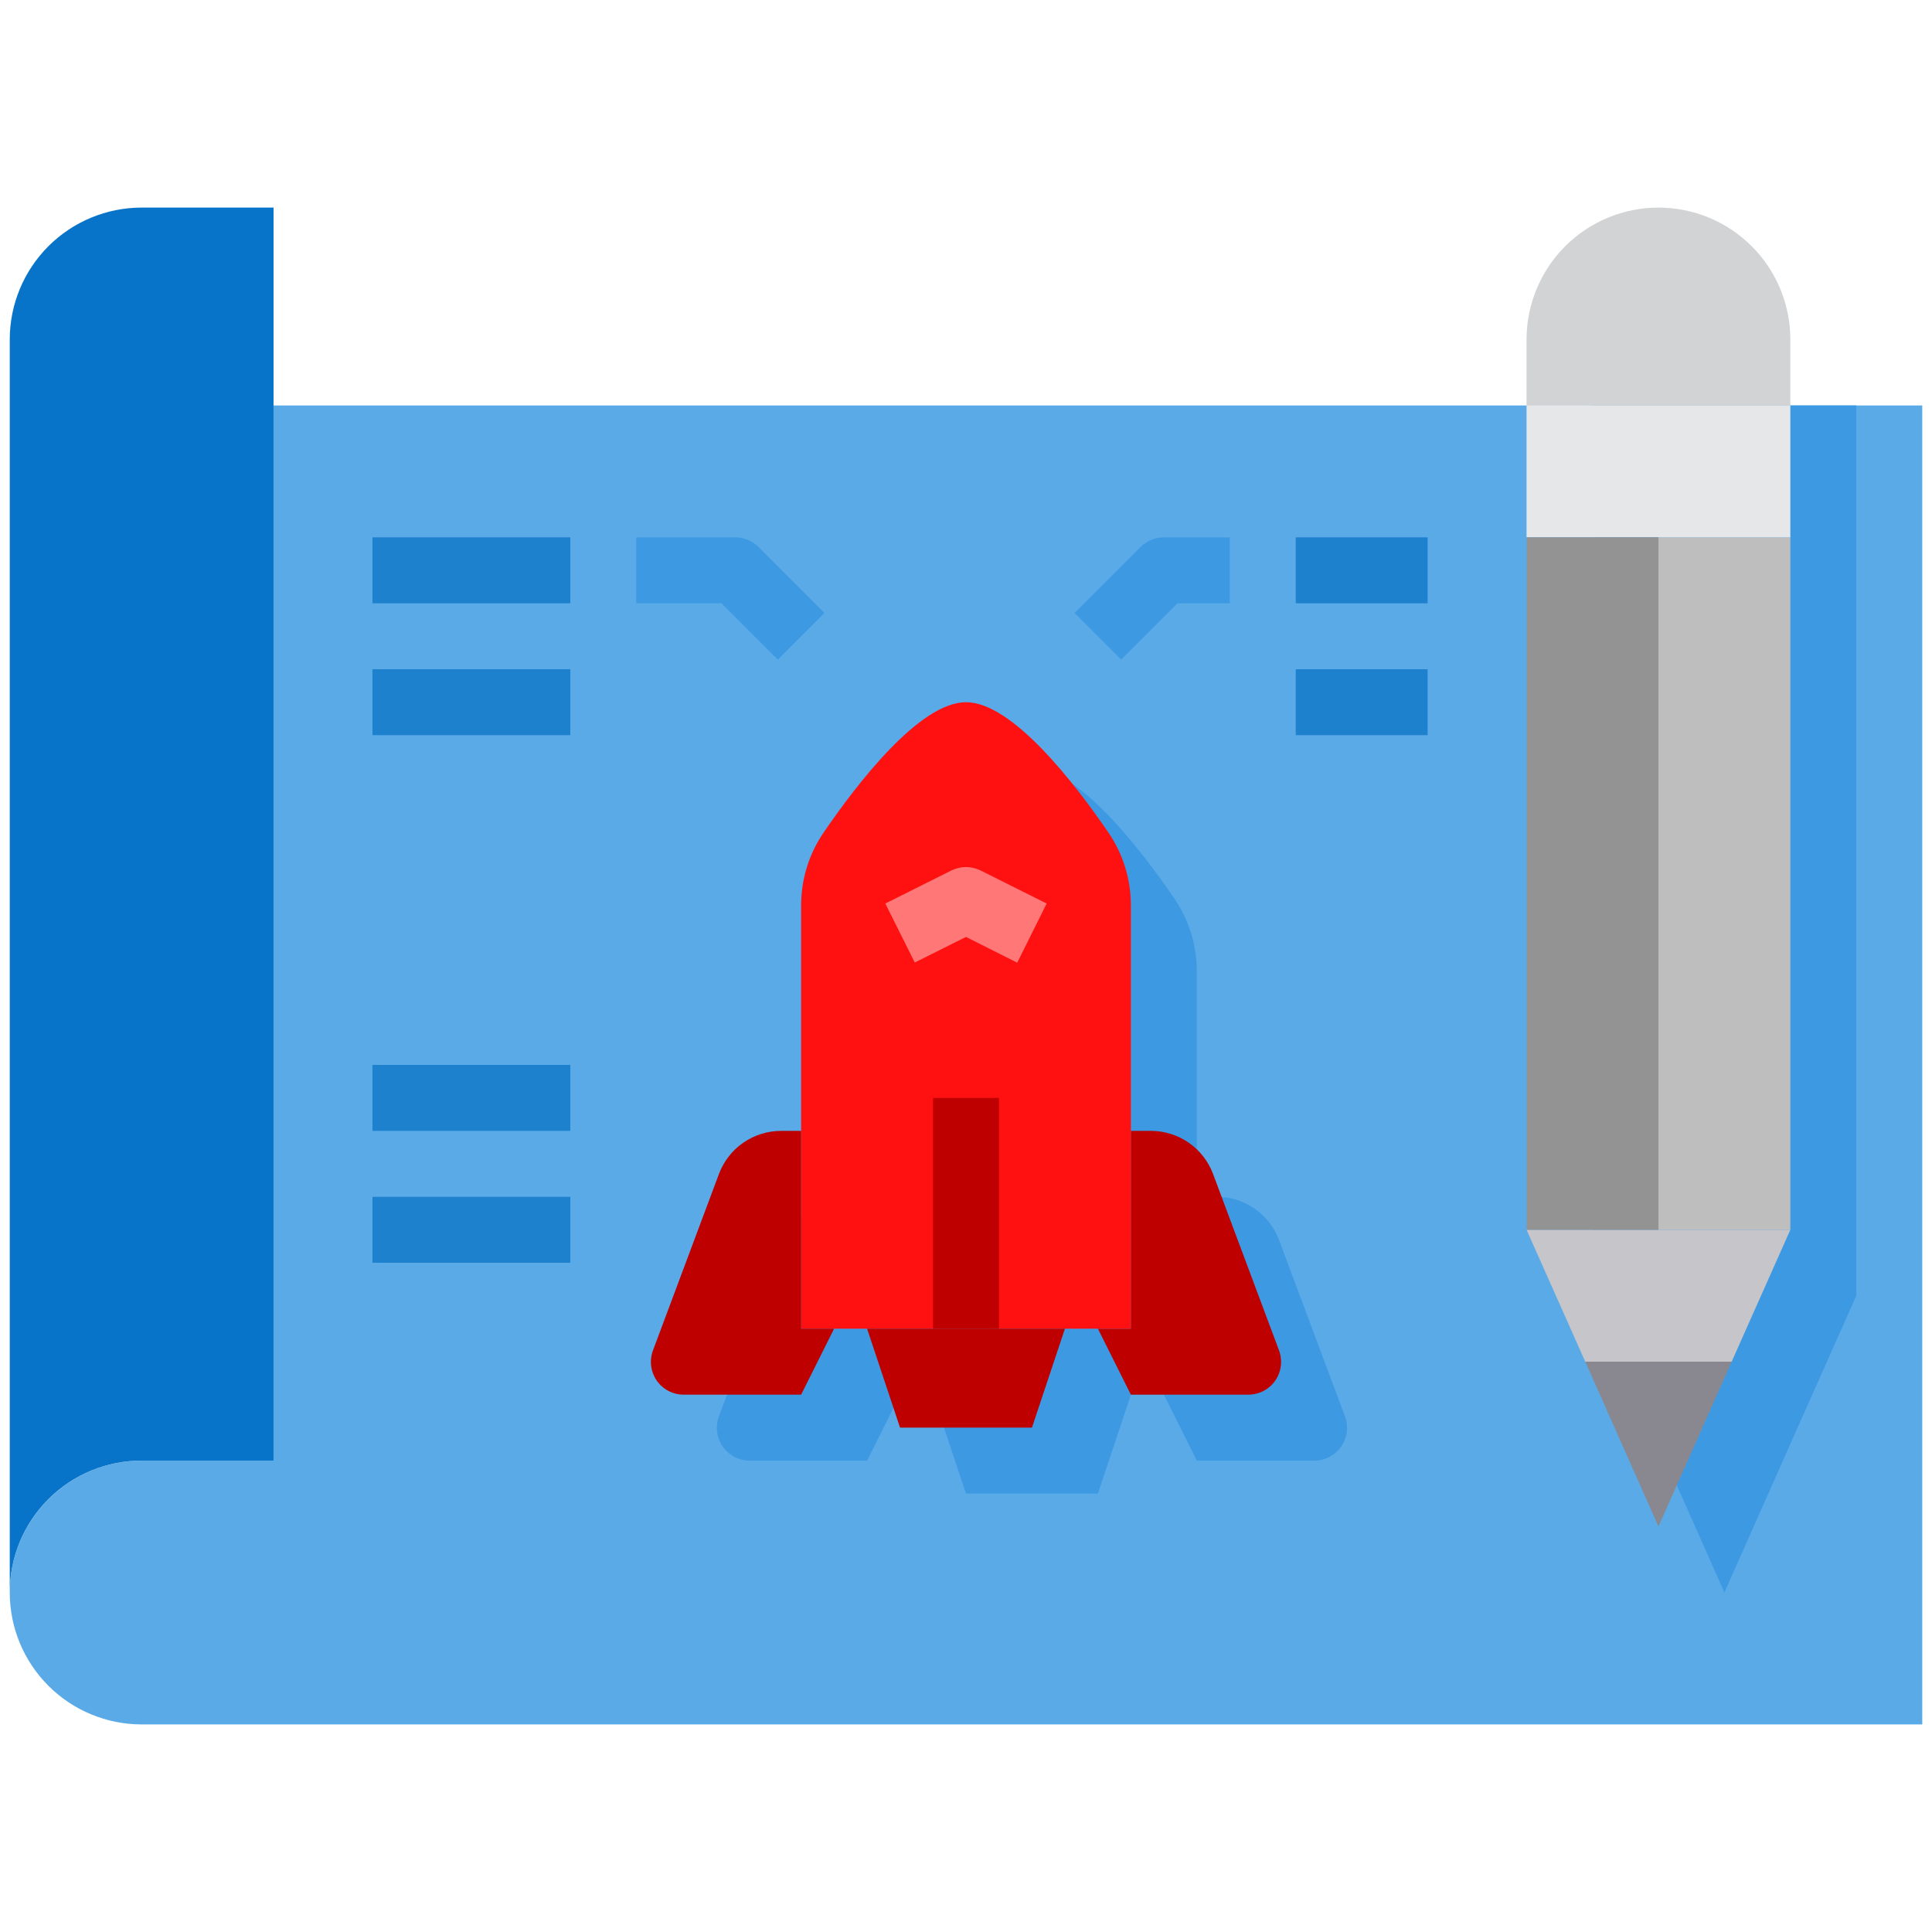 <svg width="65" height="65" viewBox="0 0 65 65" fill="none" xmlns="http://www.w3.org/2000/svg">
<path d="M64.672 13.641V58.016H4.766C3.589 58.016 2.46 57.548 1.628 56.716C0.796 55.884 0.328 54.755 0.328 53.578C0.328 52.401 0.796 51.273 1.628 50.44C2.46 49.608 3.589 49.141 4.766 49.141H9.203V13.641H64.672Z" fill="#5AAAE7"/>
<path d="M62.453 13.641V43.594L60.478 48.031L58.016 53.578L55.553 48.031L53.578 43.594V13.641H62.453Z" fill="#3D9AE2"/>
<path d="M55.797 18.078H60.234V41.375H55.797V18.078Z" fill="#BEBEBE"/>
<path d="M60.234 13.641V18.078H55.797H51.359V13.641H60.234Z" fill="#E6E7E8"/>
<path d="M60.234 11.422V13.641H51.359V11.422C51.359 10.245 51.827 9.116 52.659 8.284C53.491 7.452 54.62 6.984 55.797 6.984C56.974 6.984 58.102 7.452 58.935 8.284C59.767 9.116 60.234 10.245 60.234 11.422V11.422Z" fill="#D1D3D4"/>
<path d="M60.234 41.375L58.26 45.812H53.334L51.359 41.375H55.797H60.234Z" fill="#C6C5CA"/>
<path d="M58.26 45.812L55.797 51.359L53.334 45.812H58.26Z" fill="#898890"/>
<path d="M51.359 18.078H55.797V41.375H51.359V18.078Z" fill="#939393"/>
<path d="M45.247 47.643L43.028 41.708C42.867 41.284 42.582 40.92 42.21 40.662C41.837 40.405 41.395 40.266 40.942 40.266H40.266V32.7C40.271 31.812 40.004 30.945 39.5 30.215C38.391 28.595 36.283 25.844 34.719 25.844C33.155 25.844 31.047 28.595 29.937 30.215C29.433 30.945 29.166 31.812 29.172 32.7V40.266H28.495C28.042 40.266 27.6 40.405 27.228 40.662C26.855 40.92 26.57 41.284 26.41 41.708L24.191 47.643C24.127 47.81 24.104 47.99 24.125 48.168C24.147 48.346 24.211 48.516 24.312 48.663C24.414 48.811 24.55 48.931 24.708 49.015C24.867 49.098 25.044 49.141 25.223 49.141H29.172L30.281 46.922H31.391L32.5 50.25H36.938L38.047 46.922H39.156L40.266 49.141H44.215C44.394 49.141 44.571 49.098 44.729 49.015C44.888 48.931 45.024 48.811 45.125 48.663C45.227 48.516 45.291 48.346 45.312 48.168C45.333 47.99 45.311 47.81 45.247 47.643V47.643Z" fill="#3D9AE2"/>
<path d="M43.028 45.424C43.092 45.591 43.114 45.772 43.093 45.95C43.072 46.127 43.008 46.297 42.907 46.445C42.805 46.592 42.669 46.713 42.51 46.796C42.352 46.879 42.175 46.922 41.996 46.922H38.047L36.938 44.703H38.047V38.047H38.724C39.176 38.048 39.618 38.186 39.991 38.443C40.363 38.701 40.649 39.066 40.809 39.489L43.028 45.424Z" fill="#BF0000"/>
<path d="M32.5 44.703H26.953V30.481C26.948 29.594 27.215 28.726 27.719 27.996C28.828 26.376 30.936 23.625 32.5 23.625C34.064 23.625 36.172 26.376 37.282 27.996C37.785 28.726 38.053 29.594 38.047 30.481V44.703H32.5Z" fill="#FF1111"/>
<path d="M35.828 44.703L34.719 48.031H30.281L29.172 44.703H32.5H35.828Z" fill="#BF0000"/>
<path d="M28.062 44.703L26.953 46.922H23.004C22.825 46.922 22.648 46.879 22.49 46.796C22.331 46.713 22.195 46.592 22.093 46.445C21.992 46.297 21.928 46.127 21.907 45.95C21.886 45.772 21.908 45.591 21.972 45.424L24.191 39.489C24.351 39.066 24.637 38.701 25.009 38.443C25.382 38.186 25.824 38.048 26.276 38.047H26.953V44.703H28.062Z" fill="#BF0000"/>
<path d="M9.203 13.641V49.141H4.766C4.183 49.14 3.605 49.254 3.067 49.477C2.528 49.7 2.038 50.026 1.626 50.439C1.214 50.851 0.887 51.34 0.664 51.879C0.442 52.418 0.327 52.995 0.328 53.578V11.422C0.328 10.245 0.796 9.116 1.628 8.284C2.46 7.452 3.589 6.984 4.766 6.984H9.203V13.641Z" fill="#0774C9"/>
<path d="M31.391 36.938H33.609V44.703H31.391V36.938Z" fill="#BF0000"/>
<path d="M34.223 32.389L32.5 31.522L30.777 32.383L29.785 30.398L32.004 29.288C32.158 29.211 32.328 29.171 32.5 29.171C32.672 29.171 32.842 29.211 32.996 29.288L35.214 30.398L34.223 32.389Z" fill="#FF7777"/>
<path d="M43.594 18.078H48.031V20.297H43.594V18.078Z" fill="#1E81CE"/>
<path d="M43.594 22.516H48.031V24.734H43.594V22.516Z" fill="#1E81CE"/>
<path d="M12.531 18.078H19.188V20.297H12.531V18.078Z" fill="#1E81CE"/>
<path d="M12.531 22.516H19.188V24.734H12.531V22.516Z" fill="#1E81CE"/>
<path d="M26.169 22.191L24.275 20.297H21.406V18.078H24.734C25.029 18.078 25.311 18.195 25.519 18.403L27.738 20.622L26.169 22.191Z" fill="#3D9AE2"/>
<path d="M37.722 22.191L36.153 20.622L38.372 18.403C38.58 18.195 38.862 18.078 39.156 18.078H41.375V20.297H39.616L37.722 22.191Z" fill="#3D9AE2"/>
<path d="M12.531 35.828H19.188V38.047H12.531V35.828Z" fill="#1E81CE"/>
<path d="M12.531 40.266H19.188V42.484H12.531V40.266Z" fill="#1E81CE"/>
</svg>
